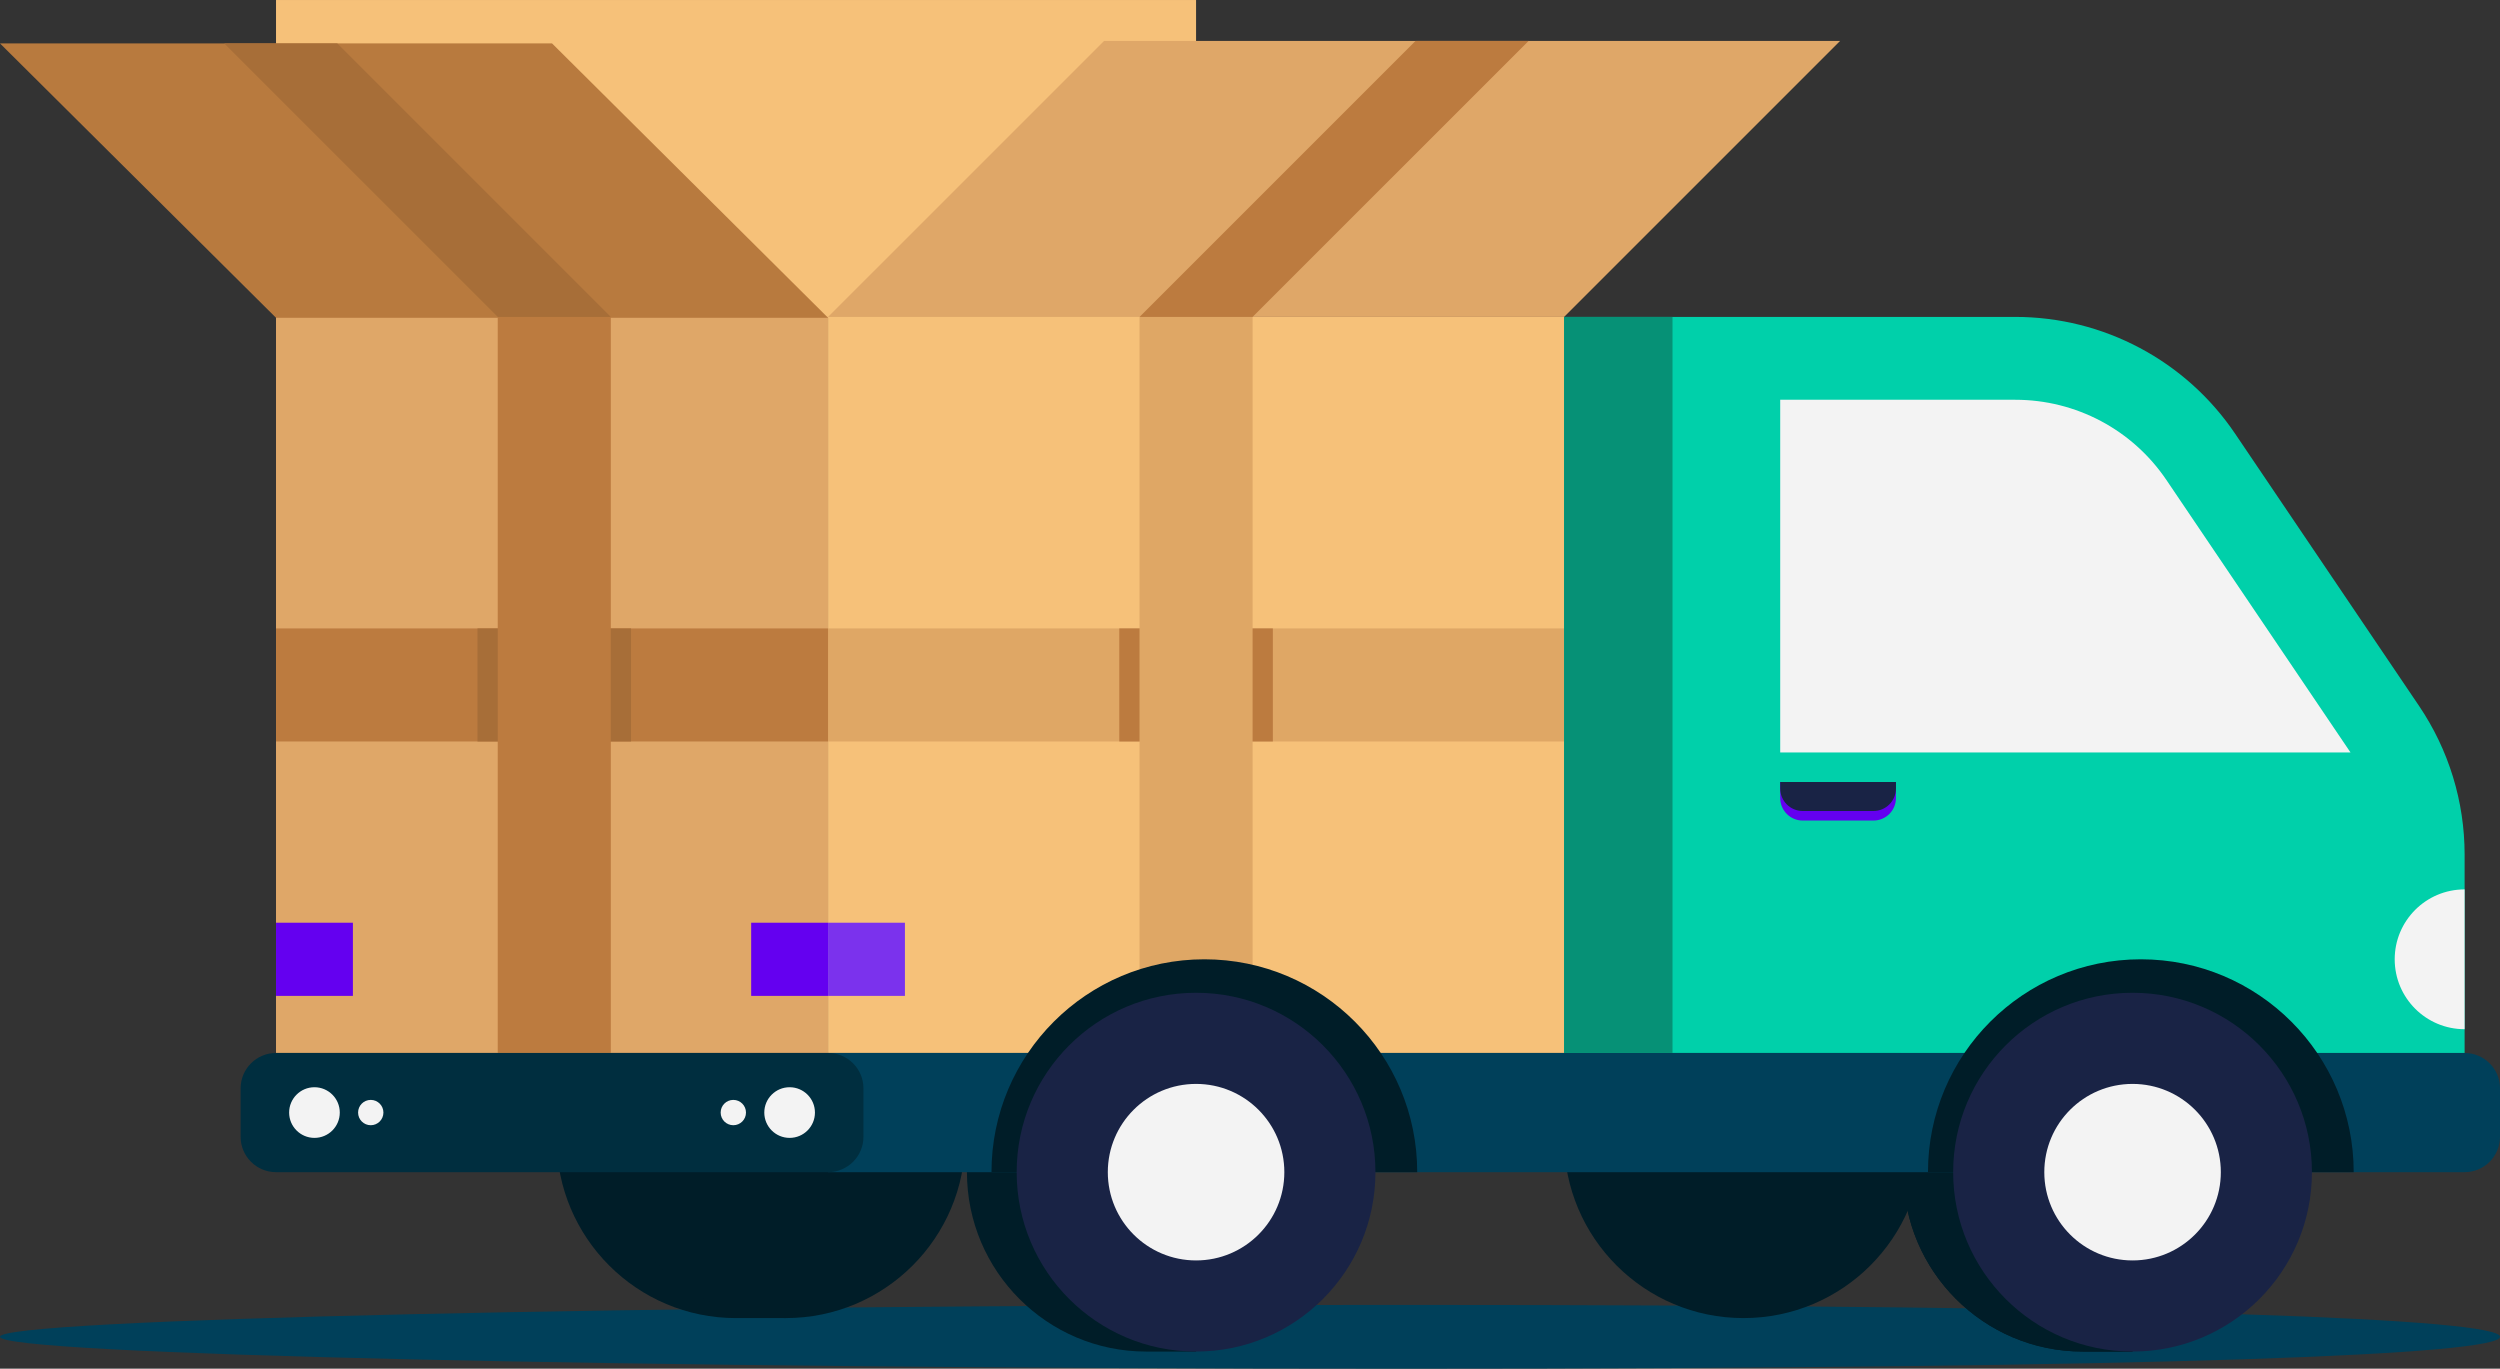 <?xml version="1.0" encoding="utf-8"?>
<!-- Generator: Adobe Illustrator 16.0.0, SVG Export Plug-In . SVG Version: 6.00 Build 0)  -->
<!DOCTYPE svg PUBLIC "-//W3C//DTD SVG 1.1//EN" "http://www.w3.org/Graphics/SVG/1.1/DTD/svg11.dtd">
<svg version="1.1" id="Layer_1" xmlns="http://www.w3.org/2000/svg" xmlns:xlink="http://www.w3.org/1999/xlink" x="0px" y="0px"
	 width="201.569px" height="110.354px" viewBox="0 0 201.569 110.354" enable-background="new 0 0 201.569 110.354"
	 xml:space="preserve">
<rect x="0" y="0" width="201.569" height="110.354" fill="#333333" stroke="none"/>
<g>
	<defs>
		<rect id="SVGID_1_" width="201.569" height="110.354"/>
	</defs>
	<clipPath id="SVGID_2_">
		<use xlink:href="#SVGID_1_"  overflow="visible"/>
	</clipPath>
	<path clip-path="url(#SVGID_2_)" fill="#00405A" d="M0,107.782c0,1.421,50.606,2.572,113.032,2.572
		c62.426,0,88.537-1.151,88.537-2.572s-26.111-2.571-88.537-2.571C50.606,105.21,0,106.361,0,107.782"/>
	<path clip-path="url(#SVGID_2_)" fill="#001D28" d="M167.933,80.045c-7.988,0-14.464,6.477-14.464,14.464
		c0,7.988,6.476,14.465,14.464,14.465h4.01V80.045H167.933z"/>
	<path clip-path="url(#SVGID_2_)" fill="#001D28" d="M92.426,80.045c-7.988,0-14.464,6.477-14.464,14.464
		c0,7.988,6.476,14.465,14.464,14.465h4.01V80.045H92.426z"/>
	<path clip-path="url(#SVGID_2_)" fill="#001D28" d="M167.933,80.045c-7.988,0-14.464,6.477-14.464,14.464
		c0,7.988,6.476,14.465,14.464,14.465h4.01V80.045H167.933z"/>
	<path clip-path="url(#SVGID_2_)" fill="#001D28" d="M155.036,91.809c0-7.986-6.477-14.463-14.464-14.463
		c-7.988,0-14.464,6.477-14.464,14.463c0,7.988,6.476,14.465,14.464,14.465C148.56,106.274,155.036,99.797,155.036,91.809"/>
	<path clip-path="url(#SVGID_2_)" fill="#001D28" d="M59.345,77.346c-7.988,0-14.463,6.477-14.463,14.463
		c0,7.988,6.475,14.466,14.463,14.466h4.01V77.346H59.345z"/>
	<path clip-path="url(#SVGID_2_)" fill="#001D28" d="M77.819,91.809c0-7.986-6.476-14.463-14.463-14.463
		c-7.988,0-14.464,6.477-14.464,14.463c0,7.988,6.476,14.465,14.464,14.465C71.343,106.274,77.819,99.797,77.819,91.809"/>
	<rect x="22.255" y="0.001" clip-path="url(#SVGID_2_)" fill="#F6C179" width="74.181" height="25.62"/>
	<rect x="66.764" y="25.552" clip-path="url(#SVGID_2_)" fill="#F6C179" width="59.345" height="59.345"/>
	<rect x="66.763" y="50.668" clip-path="url(#SVGID_2_)" fill="#DFA765" width="59.345" height="9.115"/>
	<rect x="90.246" y="50.668" clip-path="url(#SVGID_2_)" fill="#BC7B3F" width="12.381" height="9.115"/>
	<rect x="91.878" y="25.552" clip-path="url(#SVGID_2_)" fill="#DFA765" width="9.116" height="59.345"/>
	<rect x="22.254" y="25.552" clip-path="url(#SVGID_2_)" fill="#DFA768" width="44.509" height="59.345"/>
	<rect x="22.255" y="50.668" clip-path="url(#SVGID_2_)" fill="#BC7B3F" width="44.509" height="9.115"/>
	<rect x="38.499" y="50.668" clip-path="url(#SVGID_2_)" fill="#A76E38" width="12.381" height="9.115"/>
	<polygon clip-path="url(#SVGID_2_)" fill="#B87A3E" points="66.763,25.621 22.254,25.621 0,3.5 44.509,3.5 	"/>
	<rect x="40.132" y="25.552" clip-path="url(#SVGID_2_)" fill="#BC7B3F" width="9.115" height="59.345"/>
	<polygon clip-path="url(#SVGID_2_)" fill="#A76E38" points="49.247,25.553 40.132,25.553 18.079,3.5 27.194,3.5 	"/>
	<polygon clip-path="url(#SVGID_2_)" fill="#DFA768" points="66.763,25.553 126.108,25.553 148.363,3.299 89.018,3.299 	"/>
	<polygon clip-path="url(#SVGID_2_)" fill="#BC7B3F" points="91.878,25.553 100.994,25.553 123.248,3.299 114.132,3.299 	"/>
	<path clip-path="url(#SVGID_2_)" fill="#00405A" d="M198.715,94.509H66.763v-9.611h131.952c1.576,0,2.854,1.277,2.854,2.854v3.904
		C201.569,93.232,200.291,94.509,198.715,94.509"/>
	<path clip-path="url(#SVGID_2_)" fill="#00D0AA" d="M198.715,84.897h-72.605V25.552h36.383c7.102,0,13.741,3.527,17.716,9.411
		l14.842,21.966c2.388,3.535,3.665,7.703,3.665,11.971V84.897z"/>
	<path clip-path="url(#SVGID_2_)" fill="#F3F3F3" d="M143.534,60.668V32.232h18.957c4.892,0,9.446,2.419,12.184,6.471l14.841,21.966
		H143.534z"/>
	<rect x="126.109" y="25.553" clip-path="url(#SVGID_2_)" fill="#069176" width="8.742" height="59.345"/>
	<path clip-path="url(#SVGID_2_)" fill="#001D28" d="M97.104,77.346c-9.479,0-17.163,7.685-17.163,17.163h34.326
		C114.268,85.031,106.583,77.346,97.104,77.346"/>
	<path clip-path="url(#SVGID_2_)" fill="#001D28" d="M172.61,77.346c-9.479,0-17.162,7.685-17.162,17.163h34.325
		C189.773,85.031,182.09,77.346,172.61,77.346"/>
	<path clip-path="url(#SVGID_2_)" fill="#192345" d="M110.899,94.509c0-7.987-6.476-14.464-14.464-14.464
		c-7.988,0-14.463,6.477-14.463,14.464c0,7.988,6.475,14.464,14.463,14.464C104.424,108.973,110.899,102.498,110.899,94.509"/>
	<path clip-path="url(#SVGID_2_)" fill="#F3F3F3" d="M103.553,94.509c0-3.931-3.187-7.116-7.117-7.116
		c-3.93,0-7.116,3.186-7.116,7.116c0,3.932,3.186,7.117,7.116,7.117C100.366,101.626,103.553,98.441,103.553,94.509"/>
	<path clip-path="url(#SVGID_2_)" fill="#192345" d="M186.406,94.509c0-7.987-6.475-14.464-14.464-14.464
		c-7.988,0-14.463,6.477-14.463,14.464c0,7.988,6.475,14.464,14.463,14.464C179.932,108.973,186.406,102.498,186.406,94.509"/>
	<path clip-path="url(#SVGID_2_)" fill="#F3F3F3" d="M179.06,94.509c0-3.931-3.187-7.116-7.117-7.116
		c-3.93,0-7.116,3.186-7.116,7.116c0,3.932,3.187,7.117,7.116,7.117C175.873,101.626,179.06,98.441,179.06,94.509"/>
	<rect x="60.565" y="74.397" clip-path="url(#SVGID_2_)" fill="#6400F0" width="6.198" height="5.899"/>
	<rect x="66.763" y="74.397" clip-path="url(#SVGID_2_)" fill="#7B32ED" width="6.199" height="5.899"/>
	<rect x="22.255" y="74.397" clip-path="url(#SVGID_2_)" fill="#6400F0" width="6.199" height="5.899"/>
	<path clip-path="url(#SVGID_2_)" fill="#6400F0" d="M151.053,66.159h-5.705c-1.001,0-1.813-0.812-1.813-1.812v-1.298h9.331v1.298
		C152.865,65.347,152.054,66.159,151.053,66.159"/>
	<path clip-path="url(#SVGID_2_)" fill="#192345" d="M151.052,65.389h-5.704c-1.002,0-1.813-0.812-1.813-1.813v-0.528h9.331v0.528
		C152.865,64.578,152.053,65.389,151.052,65.389"/>
	<path clip-path="url(#SVGID_2_)" fill="#F3F3F3" d="M193.079,77.346c0-3.111,2.523-5.636,5.636-5.636v11.272
		C195.603,82.983,193.079,80.458,193.079,77.346"/>
	<path clip-path="url(#SVGID_2_)" fill="#002E3F" d="M22.255,84.897h44.509c1.576,0,2.854,1.278,2.854,2.854v3.904
		c0,1.575-1.278,2.854-2.854,2.854H22.255c-1.576,0-2.854-1.278-2.854-2.854v-3.904C19.401,86.175,20.679,84.897,22.255,84.897"/>
	<path clip-path="url(#SVGID_2_)" fill="#F3F3F3" d="M61.623,89.703c0-1.127,0.914-2.042,2.042-2.042
		c1.127,0,2.042,0.915,2.042,2.042c0,1.128-0.915,2.042-2.042,2.042C62.537,91.745,61.623,90.831,61.623,89.703"/>
	<path clip-path="url(#SVGID_2_)" fill="#F3F3F3" d="M58.105,89.703c0-0.563,0.457-1.021,1.021-1.021s1.021,0.458,1.021,1.021
		c0,0.564-0.457,1.021-1.021,1.021S58.105,90.267,58.105,89.703"/>
	<path clip-path="url(#SVGID_2_)" fill="#F3F3F3" d="M27.396,89.703c0,1.128-0.914,2.042-2.042,2.042
		c-1.127,0-2.042-0.914-2.042-2.042c0-1.127,0.915-2.042,2.042-2.042C26.482,87.661,27.396,88.576,27.396,89.703"/>
	<path clip-path="url(#SVGID_2_)" fill="#F3F3F3" d="M30.914,89.703c0,0.564-0.457,1.021-1.021,1.021s-1.021-0.457-1.021-1.021
		c0-0.563,0.457-1.021,1.021-1.021S30.914,89.14,30.914,89.703"/>
</g>
</svg>
